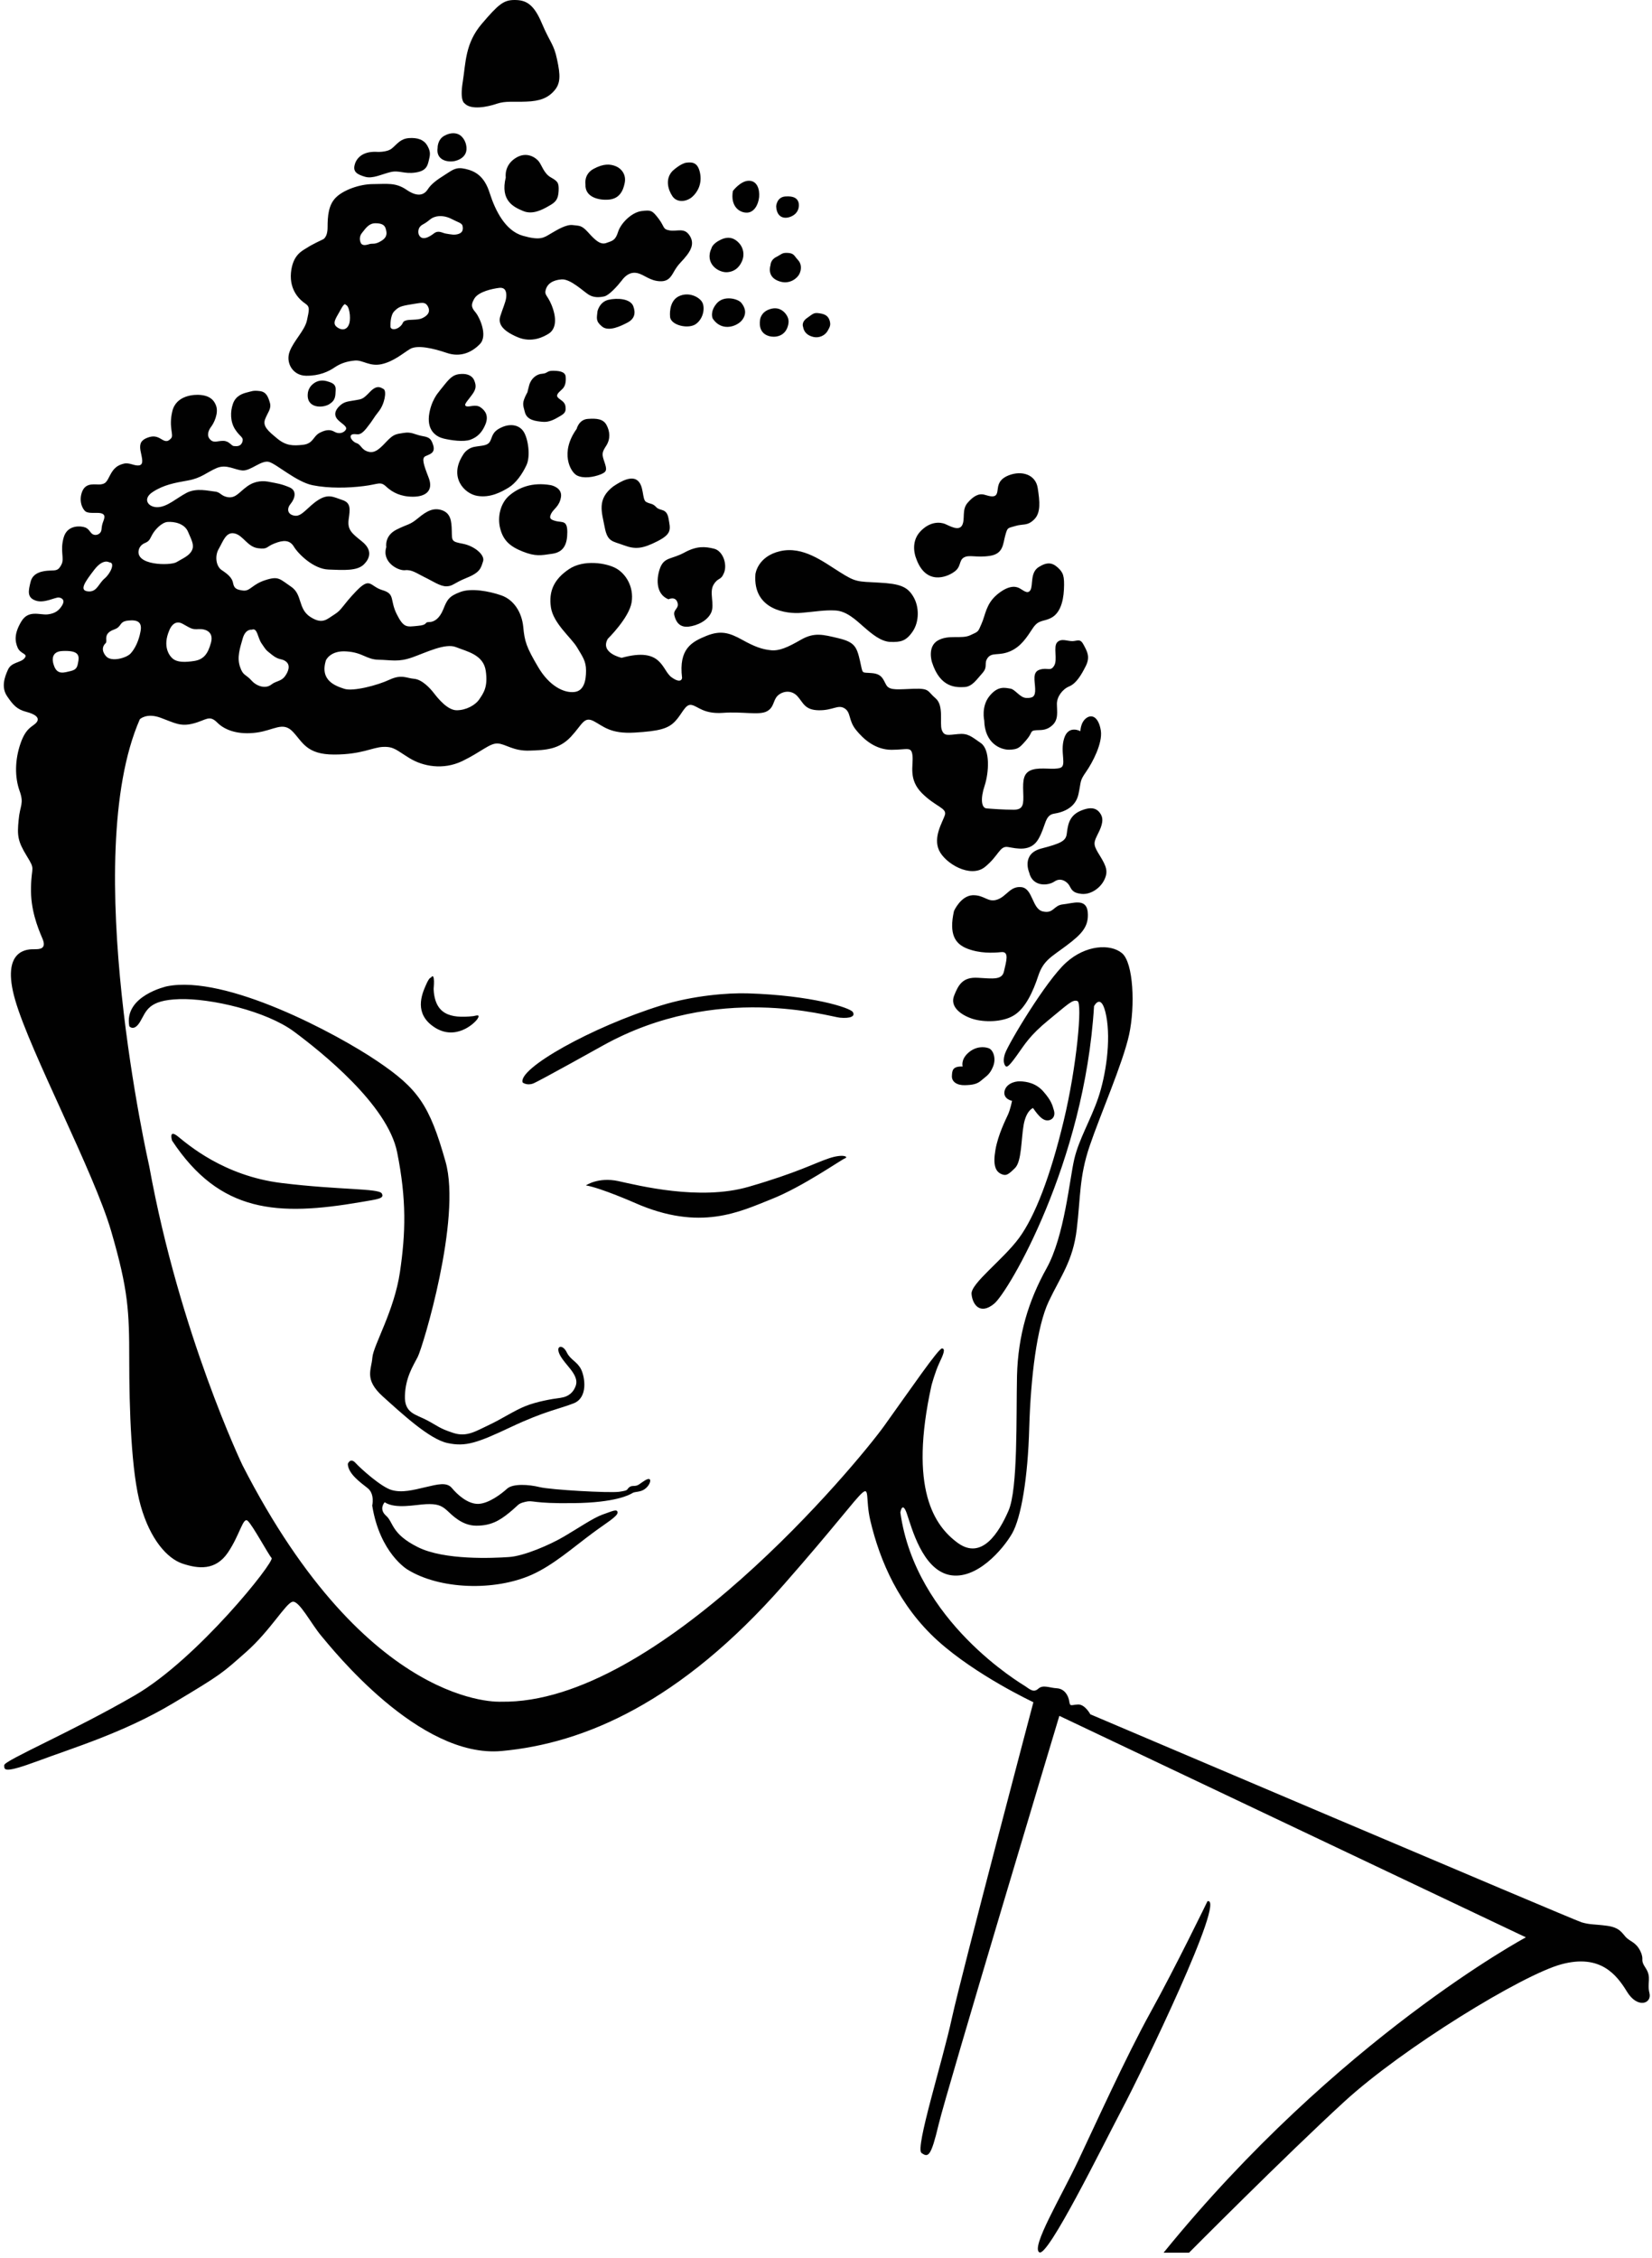 <?xml version="1.0" encoding="UTF-8" standalone="no"?><svg xmlns="http://www.w3.org/2000/svg" xmlns:xlink="http://www.w3.org/1999/xlink" fill="#000000" height="304.4" preserveAspectRatio="xMidYMid meet" version="1" viewBox="-0.5 0.0 222.8 304.4" width="222.8" zoomAndPan="magnify"><g id="change1_1"><path clip-rule="evenodd" d="M46.41,197.37c0,0,0.32-0.9,1.03-0.14 c0.7,0.77,3.46,3.25,4.87,3.66c1.42,0.41,2.92,0,4.56-0.38s2.88-0.73,3.58,0.12c0.72,0.87,2.13,2.16,3.54,2.13 c1.41-0.03,3.14-1.35,3.9-2.05c0.78-0.7,2.89-0.58,4.39-0.21c1.52,0.37,9.37,0.81,10.72,0.63c1.35-0.2,0.95-0.26,1.35-0.6 c0.4-0.34,0.78-0.03,1.32-0.38c0.52-0.35,1.15-0.87,1.42-0.72c0.28,0.14-0.03,0.93-0.67,1.36c-0.64,0.43-1.27,0.28-1.64,0.52 c-0.37,0.23-2.28,1.29-7.93,1.35c-5.65,0.08-5.39-0.44-6.48-0.18c-1.1,0.26-0.84,0.38-2.19,1.47c-1.35,1.1-2.5,1.75-4.43,1.75 c-1.91,0-3.2-1.35-3.98-2.07c-0.77-0.7-1.41-0.89-2.82-0.83c-1.41,0.06-4.1,0.7-5.57-0.26c0,0-0.84,0.9,0.18,1.81 c1.03,0.89,0.67,2.43,4.27,4.23c3.58,1.81,10.23,1.49,12.28,1.35c2.05-0.12,5.59-1.67,7.44-2.76c1.87-1.09,3.92-2.5,5.19-2.96 c1.29-0.44,1.99-0.83,2.05-0.32c0.08,0.52-1.59,1.48-3.32,2.77c-2.76,2.04-5.31,4.33-8.24,5.65c-5.05,2.25-12.46,1.99-16.78-0.7 c0,0-3.72-2.19-4.75-8.62c0,0,0.38-1.59-0.64-2.37C48.05,199.83,46.44,198.67,46.41,197.37L46.41,197.37z M78.52,159.82 c0,0,1.67-1.16,4.36-0.58c2.69,0.58,10.96,2.69,17.58,0.77c6.6-1.91,8.91-3.2,10.84-3.84c1.91-0.64,2.69-0.2,2.17,0 c-0.52,0.18-5.71,3.84-9.94,5.51c-4.24,1.68-9.57,4.38-18.36,0.52C85.18,162.2,80.51,160.15,78.52,159.82L78.52,159.82z M22.71,153.79c0,0-0.52-1.61,0.77-0.58s6.16,5.33,13.99,6.29c7.82,0.96,13.14,0.7,13.52,1.41c0.4,0.7-0.57,0.77-2.82,1.16 C36.92,164,29.17,163.55,22.71,153.79L22.71,153.79z M16.94,138.37c0,0,0.64,0.77,1.47-0.64c0.84-1.41,1.03-2.89,5.27-3.02 c4.23-0.14,11.73,1.61,15.45,4.36c3.72,2.76,12.65,9.88,13.93,16.28c1.29,6.42,1.15,10.9,0.38,16.15 c-0.77,5.25-3.58,9.86-3.72,11.53c-0.12,1.67-1.15,2.94,1.41,5.25c2.57,2.31,6.29,5.77,8.73,6.28c2.44,0.52,3.97,0,8.57-2.17 c4.61-2.17,6.54-2.43,8.47-3.2c1.91-0.78,1.49-3.49,0.98-4.55c-0.52-1.06-1.44-1.29-1.93-2.28c-0.47-0.99-1.21-0.96-1.15-0.32 c0.06,0.64,0.67,1.38,1.44,2.31c0.77,0.93,1.19,1.7,0.9,2.51c-0.29,0.8-0.87,1.44-2.08,1.61c-1.22,0.15-3.19,0.51-4.65,1.09 c-1.49,0.58-3.25,1.76-4.98,2.57c-1.73,0.8-2.96,1.67-4.81,1.06c-1.87-0.61-2.02-0.9-3.52-1.7c-1.52-0.81-3.09-0.93-2.99-3.34 c0.09-2.42,1.06-3.92,1.73-5.21c0.67-1.29,5.93-18.62,3.75-26.31c-2.17-7.69-3.72-9.86-9.23-13.58 c-5.51-3.72-20.41-11.68-28.36-10.07C22.01,132.98,16.17,134.25,16.94,138.37L16.94,138.37z M57.61,131.82c0,0-0.2-0.12-0.7,1.06 c-0.52,1.19-1.61,3.8,1.18,5.62c2.8,1.84,5.36-0.44,5.82-1.15c0.44-0.7-0.29-0.38-0.58-0.35c-3.14,0.34-5.25-0.23-5.36-3.83 c-0.06-2.05,0.02,0.2,0.02,0.2S58.22,130.92,57.61,131.82L57.61,131.82z M69.99,145.95c-0.7-1.84,9.23-7.46,18.7-10.4 c4.29-1.33,8.94-1.7,11.64-1.62c8.61,0.26,13.8,1.93,14.18,2.51c0.38,0.58-0.32,0.9-1.73,0.77c-1.41-0.12-16.55-4.81-31.94,3.74 c0,0-8.61,4.81-9.43,5.13C70.56,146.4,69.99,145.95,69.99,145.95L69.99,145.95z M129.33,143.79c0,0-0.29-0.89,0.73-1.82 c1.03-0.93,2.17-0.87,2.79-0.64c0.61,0.23,1.03,1.38,0.58,2.47c-0.44,1.1-0.96,1.32-1.55,1.84c-0.57,0.51-1.15,0.64-2.24,0.67 c-1.09,0.03-1.81-0.47-1.76-1.26C127.92,144.28,127.98,143.76,129.33,143.79L129.33,143.79z M135.99,148.42c0,0-1.15-0.21-1.03-1.21 c0.14-1,1.26-1.45,2.13-1.42c0.86,0.03,2.14,0.23,3.14,1.39c1,1.15,1.19,1.73,1.41,2.53c0.23,0.81-0.23,1.32-0.83,1.35 c-0.61,0.03-1.16-0.47-1.99-1.67c0,0-0.9,0.29-1.26,2.25c-0.35,1.96-0.26,4.91-1.15,5.82c-0.9,0.89-1.22,1.15-1.93,0.8 c-0.7-0.35-1.09-1.15-0.73-3.22c0.35-2.05,1.38-4.07,1.7-4.78C135.77,149.55,135.99,148.42,135.99,148.42L135.99,148.42z M156.46,303.68c23.46-28.88,48.83-42.48,48.83-42.48l-62.92-29.86c0,0-15.25,50.74-16.28,55.09c-1.03,4.36-1.41,4.49-2.31,3.84 c-0.89-0.63,2.83-12.3,4.1-18.19c1.29-5.89,10.99-42.58,10.99-42.58s-7.7-3.6-12.89-8.28c-5.19-4.69-7.82-10.73-9.11-16.25 c-1.29-5.53,2.3-7.21-11.67,8.68c-13.96,15.89-26.9,21.41-38.05,22.43C56,237.1,44.27,222.25,42.85,220.58 c-1.41-1.67-3-4.82-3.9-4.62c-0.9,0.18-2.96,3.84-6.22,6.74c-3.28,2.89-3.22,2.96-9.89,6.94c-6.66,3.98-13.54,6.03-18.21,7.78 c-4.69,1.73-4.56,1.21-4.56,0.57c0-0.64,9.23-4.55,17.64-9.43c8.41-4.88,18.86-17.99,18.42-18.5c-0.46-0.52-2.57-4.44-3.22-5.01 c-0.64-0.58-1.03,1.85-2.69,4.3c-1.67,2.43-3.98,2.17-6.09,1.47c-2.11-0.7-4.38-3.31-5.65-7.79c-1.29-4.47-1.55-13.2-1.55-19.72 c0-6.54-0.12-9.36-2.43-17.3c-2.31-7.95-10.89-24.09-12.94-31.14c-2.05-7.04,1.85-6.89,2.56-6.89c0.7,0,1.73,0,1.09-1.47 c-0.64-1.49-1.61-3.92-1.53-6.88c0.06-2.96,0.64-2.25-0.58-4.24c-1.22-1.99-1.29-2.76-1.09-4.81c0.18-2.05,0.77-2.19,0.12-3.98 c-0.64-1.81-0.64-4.12,0.14-6.37c0.77-2.24,1.7-2.24,2.17-2.85c0.47-0.61-0.2-1.1-1.41-1.41c-1.22-0.32-1.76-0.9-2.57-2.1 c-0.8-1.18-0.38-2.5,0.11-3.57c0.47-1.06,1.73-0.92,2.24-1.56c0.52-0.64-0.54-0.52-0.93-1.42c-0.38-0.89-0.47-1.91,0.49-3.52 c0.96-1.61,2.47-0.87,3.52-0.96c1.06-0.11,1.58-0.55,1.99-1.22c0.41-0.67,0.03-1-0.44-1.06c-0.49-0.06-1.99,0.83-3.14,0.41 c-1.16-0.41-0.99-1.26-0.67-2.54c0.31-1.27,1.7-1.47,2.59-1.5c0.9-0.03,1.16,0,1.58-0.84c0.41-0.83-0.23-1.82,0.29-3.63 c0.51-1.79,2.43-1.56,2.97-1.32c0.55,0.26,0.64,0.83,1.09,0.95c0.43,0.14,1-0.15,1.04-0.7c0.05-0.55,0.09-0.7,0.28-1.21 c0.17-0.49,0.21-0.83-0.34-0.98c-0.57-0.14-1.59,0.09-2.07-0.23c-0.46-0.32-0.98-1.47-0.46-2.74c0.54-1.26,1.81-0.84,2.47-0.92 c0.66-0.09,0.8-0.29,1.29-1.27c0.51-0.98,1.04-1.33,1.85-1.53c0.8-0.18,1.41,0.35,2.08,0.23c0.67-0.14,0.32-1.09,0.15-2.02 c-0.15-0.93,0.11-1.38,0.93-1.7c0.83-0.32,1.32-0.17,1.93,0.21c0.61,0.38,0.89,0.29,1.29-0.15c0.38-0.46-0.37-1.45,0.15-3.63 c0.52-2.19,2.99-2.28,3.8-2.2c0.83,0.08,1.67,0.35,2.08,1.39c0.43,1.06-0.31,2.47-0.64,2.89c-0.34,0.43-0.66,1.19-0.15,1.71 c0.49,0.54,0.95,0.2,1.76,0.2c0.83,0,1.09,0.67,1.45,0.7c0.38,0.03,0.93,0.09,1.15-0.57c0.2-0.66-0.28-0.61-0.96-1.65 c-0.69-1.04-0.69-2.42-0.31-3.49c0.38-1.09,1.33-1.38,1.93-1.53c0.6-0.14,0.78-0.29,1.7-0.17c0.9,0.11,1.13,0.83,1.36,1.61 c0.21,0.8-0.31,1.26-0.66,2.19c-0.35,0.93,0.41,1.58,1.61,2.57c1.18,0.99,2.11,1.03,3.52,0.87c1.41-0.17,1.32-1.16,2.28-1.64 c0.96-0.49,1.5-0.37,1.96-0.11c0.44,0.26,1.09,0.26,1.47-0.21c0.38-0.49-0.44-0.81-1.03-1.42c-0.58-0.61-0.38-1.29,0.26-1.88 c0.64-0.61,1.21-0.58,2.11-0.75c0.9-0.15,1.03-0.15,1.96-1.12c0.92-0.96,1.41-0.64,1.85-0.38c0.44,0.26,0.14,2.02-0.67,3.02 c-0.8,1-0.64,1-1.64,2.25c-0.99,1.24-1.27,0.67-1.88,0.83c-0.61,0.17-0.06,0.99,0.54,1.19c0.61,0.18,0.64,0.9,1.58,1.15 c0.93,0.26,1.61-0.47,2.5-1.41c0.9-0.93,1.19-0.96,2.25-1.12c1.06-0.17,1.44,0.18,2.34,0.38c0.9,0.18,1.35,0.18,1.67,1.29 c0.32,1.09-0.55,1.21-1.06,1.47c-0.52,0.26-0.26,1.09,0.44,2.89c0.7,1.79-0.44,2.57-2.11,2.57c-1.67,0-2.76-0.58-3.6-1.35 c-0.83-0.78-1.03-0.32-3.08-0.08c-2.05,0.26-4.69,0.32-6.86-0.12c-2.19-0.44-4.88-2.89-5.91-3.15c-1.03-0.24-2.43,1.22-3.52,1.16 c-1.09-0.06-2.17-0.9-3.52-0.32c-1.35,0.58-2.05,1.35-3.86,1.67c-1.79,0.32-3.26,0.58-4.75,1.55c-1.47,0.96-0.58,2.11,0.7,2.05 c1.29-0.06,2.51-1.22,3.86-1.93c1.35-0.7,2.94-0.26,3.78-0.18c0.83,0.06,0.83,0.63,1.85,0.77c1.03,0.12,1.48-0.7,2.57-1.48 c1.09-0.77,2.17-0.77,3.08-0.57c0.9,0.18,1.47,0.24,2.57,0.7c1.09,0.44,0.77,1.53,0.18,2.25c-0.58,0.7-0.38,1.47,0.58,1.59 c0.96,0.14,1.73-1.21,3.14-2.11c1.41-0.9,2.11-0.38,3.28,0c1.15,0.38,1.03,1.22,0.83,2.63c-0.18,1.41,0.46,1.87,1.81,2.96 c1.35,1.09,1.15,2.19,0.25,3.08c-0.89,0.9-2.7,0.78-4.75,0.7c-2.05-0.06-4.1-2.11-4.69-3.08c-0.57-0.96-1.47-0.9-2.62-0.44 c-1.16,0.44-0.84,0.83-2.25,0.64c-1.41-0.2-1.99-1.75-3.14-1.99c-1.16-0.26-1.55,1.09-2.11,2.05c-0.58,0.96-0.4,2.37,0.38,2.89 c0.77,0.51,1.41,1.03,1.53,1.73c0.14,0.7,0.38,0.9,1.35,1.03c0.96,0.12,1.22-0.84,3.02-1.41c1.79-0.58,1.93-0.14,3.46,0.89 c1.55,1.04,0.9,2.96,2.57,4.06c1.67,1.09,2.25,0.32,3.28-0.32c1.03-0.64,1.03-1.16,2.94-3.15c1.93-1.99,1.81-0.64,3.54-0.12 c1.73,0.51,0.96,1.29,1.91,3.22c0.96,1.91,1.35,1.73,2.83,1.59c1.47-0.12,0.83-0.51,1.53-0.51c0.7,0,1.41-0.46,1.93-1.73 c0.51-1.29,0.77-1.75,2.25-2.31c1.47-0.58,3.9-0.14,5.57,0.44c1.67,0.58,2.76,2.25,2.96,4.24c0.18,1.99,0.44,2.76,1.99,5.39 c1.53,2.63,3.52,3.54,4.87,3.4c1.35-0.12,1.61-1.59,1.61-2.88c0-1.29-0.46-1.87-1.22-3.15c-0.77-1.29-3.2-3.22-3.52-5.39 c-0.32-2.19,0.44-3.8,2.43-5.14c1.99-1.35,5.07-0.83,6.35-0.12c1.27,0.7,2.43,2.43,2.11,4.56c-0.32,2.11-3.22,4.95-3.22,4.95 c-1.09,1.91,1.87,2.56,1.87,2.56c5.51-1.53,5.39,1.67,6.74,2.63c1.35,0.96,1.41,0.08,1.41,0.08c-0.49-3.97,1.35-4.88,3.28-5.67 c1.91-0.77,3.08-0.44,4.81,0.52c1.73,0.96,2.7,1.29,3.84,1.41c1.16,0.14,2.31-0.38,4.1-1.41c1.81-1.03,2.96-0.7,5.07-0.2 c2.13,0.52,2.45,1.1,2.89,3.03c0.44,1.91,0.12,1.53,1.61,1.67c1.47,0.12,1.53,0.96,1.98,1.67c0.46,0.7,1.61,0.51,3.72,0.44 c2.13-0.06,1.75,0.32,2.89,1.29c1.15,0.96,0.52,3.34,0.83,4.24c0.32,0.9,0.84,0.7,2.19,0.58c1.35-0.14,1.79,0.32,3.08,1.21 c1.29,0.9,1.09,3.98,0.52,5.73c-0.58,1.73-0.46,3.02,0.25,3.08c0.7,0.06,2.31,0.18,3.66,0.18c1.35,0,1.35-0.77,1.29-2.37 c-0.06-1.61,0-2.63,1.21-3.02c1.23-0.38,2.89,0.06,3.8-0.26c0.89-0.32-0.08-2.11,0.51-3.98c0.58-1.85,2.19-0.96,2.19-0.96 s0-1.21,0.83-1.79c0.84-0.58,1.67,0.06,1.93,1.73c0.24,1.67-1.09,4.24-1.99,5.53c-0.9,1.29-0.64,1.22-1.03,3.02 c-0.38,1.79-1.99,2.43-3.28,2.63c-1.29,0.2-1.09,1.61-2.11,3.4c-1.03,1.81-2.96,1.29-4.1,1.1c-1.16-0.2-1.22,1.15-3.14,2.7 c-1.93,1.53-5.33-0.46-6.17-2.25c-0.83-1.79,0.46-3.78,0.78-4.75c0.32-0.96-1.22-1.1-3.09-2.96c-1.85-1.87-1.15-3.66-1.27-5.02 c-0.14-1.35-0.64-0.83-2.83-0.83c-2.17,0-3.78-1.41-4.81-2.7c-1.03-1.29-0.64-2.34-1.53-2.89c-0.9-0.55-1.55,0.29-3.48,0.26 c-1.91-0.03-2.08-1.03-2.88-1.9c-0.8-0.87-1.96-0.7-2.63-0.09c-0.67,0.61-0.47,1.61-1.5,2.14c-1.03,0.55-3.31,0-5.91,0.2 c-2.59,0.18-3.34-0.87-4.2-1.06c-0.87-0.2-1.26,1.15-2.22,2.17c-0.96,1.03-2.17,1.35-5.48,1.55c-3.31,0.2-4.23-0.87-5.54-1.55 c-1.32-0.67-1.52,0.46-3.08,2.13c-1.58,1.67-3.34,1.79-5.56,1.85c-2.2,0.08-3.2-0.89-4.29-0.96c-1.1-0.06-2.25,1.16-4.82,2.39 c-2.56,1.21-5.25,0.7-7.06-0.4c-1.79-1.09-2.11-1.59-3.58-1.53c-1.47,0.06-2.89,1.03-6.61,1.03c-3.72,0-4.23-1.67-5.57-3.08 c-1.35-1.42-2.51-0.2-4.88,0.12c-2.37,0.32-4.23-0.26-5.31-1.35c-1.09-1.09-1.49-0.32-3.22,0.12c-1.73,0.46-2.5-0.06-4.42-0.77 c-1.91-0.7-2.8,0.2-2.8,0.2c-8.21,18.73,1.27,60.28,1.27,60.28c4.1,22.59,12.57,40.29,12.57,40.29 c16.94,33.09,34.88,31.89,34.88,31.89c21.15,0.38,48.05-32.16,51.65-37.16c3.58-4.99,7.35-10.5,7.82-10.47 c0.49,0.03,0.2,0.78-0.38,1.99c-0.57,1.22-1.04,2.99-1.04,2.99c-3.08,13.96,0.38,18.96,3.58,21.27c3.22,2.3,5.51-1.41,6.8-4.36 c1.29-2.94,1.03-12.68,1.15-18.19c0.14-5.51,1.55-10.12,3.98-14.49c2.43-4.35,3.11-12.07,3.75-14.76c0.64-2.7,2.19-5.21,3.22-8.22 c1.03-3.02,1.73-7.7,1.09-11.04c-0.64-3.34-1.65-1.33-1.65-1.33c-1.29,21.18-11.55,38.51-13.46,40.1c-1.91,1.59-2.94,0.12-3.06-1.29 c-0.14-1.41,4.23-4.61,6.4-7.55c2.17-2.96,4.23-8.33,6.02-15.77c1.79-7.43,2.54-15.94,1.87-16.18c-0.67-0.26-1.27,0.41-3.87,2.53 c-2.6,2.13-3.2,3.25-4.33,4.82c-1.13,1.58-1.3,1.5-1.44,1.47c0,0-0.58-0.38-0.14-1.73c0.46-1.35,5.53-9.83,8.22-12.26 c2.69-2.45,6.03-2.57,7.56-1.29c1.55,1.29,1.79,7.14,0.96,10.98c-0.84,3.86-3.92,10.86-5.33,15.04c-1.41,4.16-1.21,6.86-1.73,11.18 c-0.51,4.3-2.17,6.35-3.78,9.75c-1.61,3.4-2.43,10.27-2.63,17.03c-0.18,6.74-1.09,12.13-2.31,14.26c-1.21,2.11-4.81,6.35-8.47,5.59 c-3.64-0.78-5.07-6.37-5.71-8.22c-0.63-1.87-0.89-0.2-0.89-0.2c2.05,14.71,16.29,23.06,16.87,23.44c0.57,0.38,1.09,0.9,1.73,0.32 c0.64-0.58,1.47-0.12,2.5-0.06s1.55,0.96,1.67,1.73c0.12,0.78,0.2,0.52,1.15,0.46c0.96-0.08,1.7,1.32,1.7,1.32 s65.06,27.67,66.24,28.04c1.19,0.35,1.7,0.24,3.43,0.47c1.73,0.23,2.02,0.96,2.57,1.55c0.54,0.57,1.38,0.67,1.96,1.91 c0.57,1.26-0.14,1,0.7,2.25c0.83,1.26,0.15,1.98,0.51,3.38c0.34,1.41-1.61,2.11-3.02-0.18c-1.41-2.31-3.6-5.13-8.85-3.72 c-5.25,1.41-21.39,11.27-29.34,18.57c-7.95,7.3-20.89,20.32-20.89,20.32H156.46L156.46,303.68z M162.35,256.33 c0,0-4.35,8.97-7.69,14.99c-3.32,6.02-7.43,15.11-9.74,19.98c-2.3,4.87-6.4,11.68-5.25,12.37c1.15,0.7,8.45-14.16,11.15-19.29 C153.52,279.27,164.93,255.69,162.35,256.33L162.35,256.33z M128.16,122.83c0,0,0.9-2.05,2.51-2.13c1.61-0.06,2.05,1.04,3.34,0.58 c1.27-0.44,1.73-1.85,3.26-1.67c1.55,0.2,1.41,2.96,2.89,3.28c1.47,0.32,1.41-0.83,2.7-0.96c1.29-0.12,3.14-0.9,3.34,1.03 c0.18,1.93-0.78,2.96-2.83,4.5c-2.05,1.55-3.14,1.99-3.84,4.1c-0.7,2.13-1.73,4.38-3.28,5.33c-1.53,0.96-4.1,0.96-5.63,0.46 c-1.55-0.52-3.02-1.61-2.45-3.09c0.58-1.47,1.16-2.56,3.22-2.43c2.05,0.12,3.28,0.32,3.52-0.9c0.26-1.21,0.78-2.69-0.38-2.56 c-1.15,0.12-2.88,0.18-4.55-0.46C128.3,127.26,127.46,125.97,128.16,122.83L128.16,122.83z M138.3,117.63c0,0-1.09-2.5,1.61-3.22 c2.69-0.7,3.34-1.03,3.46-1.99c0.14-0.96,0.2-2.37,1.81-3.08c1.59-0.7,2.37-0.32,2.82,0.52c0.44,0.83-0.06,1.85-0.58,2.88 c-0.51,1.03-0.38,1.35,0.46,2.7c0.83,1.36,1.09,2.07,0.57,3.15c-0.5,1.09-1.79,2.05-3.08,1.93c-1.29-0.14-1.35-0.64-1.67-1.16 c-0.32-0.51-1.15-1.09-1.99-0.51C140.87,119.43,138.76,119.62,138.3,117.63L138.3,117.63z M132.24,97.14c0,0-0.44-1.9,0.72-3.31 c1.15-1.41,2.11-1.09,2.79-0.99c0.67,0.09,1.29,1.22,2.14,1.26c0.87,0.03,1.26-0.14,1.22-1.22c-0.03-1.09-0.43-2.28,0.64-2.6 c1.06-0.32,1.41,0.29,1.91-0.51c0.52-0.81-0.15-2.6,0.43-3.18c0.57-0.58,1.41-0.12,2.08-0.15c0.67-0.03,1.03-0.4,1.5,0.54 c0.49,0.93,0.87,1.61,0.26,2.83c-0.61,1.22-1.29,2.34-2.22,2.73c-0.92,0.38-1.67,1.38-1.67,2.37c0,1,0.26,2.1-0.63,2.89 c-0.9,0.8-1.67,0.58-2.34,0.67c-0.67,0.09-0.29,0.32-1.19,1.35c-0.9,1.03-1.09,1.22-2.28,1.26 C134.43,101.09,132.31,100.22,132.24,97.14L132.24,97.14z M125.19,89.27c0,0-0.67-2.08,0.8-2.92c1.47-0.83,3.17-0.15,4.36-0.7 c1.18-0.54,1.03-0.43,1.53-1.56c0.52-1.15,0.58-2.63,2.05-3.89c1.49-1.26,2.45-1.19,2.99-0.93c0.55,0.26,1.16,0.93,1.55,0.29 c0.38-0.64-0.06-2.34,1.09-3.09c1.15-0.73,1.85-0.63,2.6,0.05c0.73,0.67,0.92,1.12,0.83,2.96c-0.09,1.82-0.61,3.23-1.7,3.81 c-1.09,0.58-1.7,0.2-2.5,1.41c-0.81,1.22-1.58,2.48-3.08,3.12c-1.52,0.64-2.4,0.09-2.99,0.86c-0.58,0.78,0.06,1.16-0.7,2.04 c-0.78,0.86-1.38,1.85-2.43,1.91C128.52,92.68,126.31,92.81,125.19,89.27L125.19,89.27z M101.38,77.42c0,0,0.26-2.4,3.34-3.11 c3.08-0.7,5.74,1.38,7.99,2.79c2.24,1.42,2.4,1.29,5.28,1.45c2.89,0.15,3.89,0.54,4.69,1.9c0.81,1.35,0.81,3.37-0.09,4.69 c-0.9,1.32-1.64,1.44-2.96,1.41c-1.32-0.03-2.56-1.09-3.66-2.05c-1.09-0.96-2.3-2.1-3.78-2.19c-1.47-0.09-2.82,0.17-4.65,0.32 C105.72,82.79,101,82.3,101.38,77.42L101.38,77.42z M89.65,80.8c0,0,0.92-0.46,1.21,0.41c0.29,0.86-0.61,0.93-0.41,1.76 c0.2,0.84,0.67,1.64,1.9,1.52c1.21-0.14,2.59-0.81,3.08-1.93c0.47-1.12-0.32-2.73,0.32-3.75c0.64-1.04,0.95-0.46,1.41-1.61 c0.44-1.16-0.17-2.92-1.35-3.22c-1.19-0.29-2.31-0.41-4.01,0.52c-1.7,0.92-2.63,0.6-3.22,1.94C88.02,77.81,87.85,80.08,89.65,80.8 L89.65,80.8z M82.21,65.58c0.29-0.17,2.14-1.55,3.17-0.87c1.03,0.67,0.67,2.63,1.26,2.96c0.57,0.32,0.86,0.15,1.38,0.72 c0.52,0.55,1.38,0.08,1.64,1.5c0.24,1.41,0.54,2.05-1.49,3.08c-2.02,1.03-2.99,1.12-4.52,0.55c-1.55-0.58-2.22-0.43-2.6-2.45 C80.67,69.04,79.96,67.31,82.21,65.58L82.21,65.58z M73.78,65.41c0,0,1.56,0.29,1.38,1.58c-0.2,1.29-1,1.61-1.32,2.25 c-0.32,0.64-0.12,0.83,0.7,1.03c0.83,0.18,1.47-0.11,1.47,1.47c0,1.58-0.44,2.69-2.02,2.92c-1.56,0.23-2.27,0.38-3.97-0.29 c-1.7-0.67-2.63-1.47-3.05-3.08c-0.43-1.61,0.03-3.48,1.24-4.5C69.44,65.76,71.23,64.97,73.78,65.41L73.78,65.41z M77.27,57.83 c0,0,0.29-1.26,1.5-1.35c1.22-0.09,2.1,0,2.54,0.84c0.44,0.83,0.55,1.85-0.06,2.79c-0.61,0.93-0.58,1.16-0.23,2.19 c0.35,1.03,0.35,1.32-0.54,1.67c-0.9,0.35-2.28,0.6-3.19,0.12C76.41,63.62,74.99,60.99,77.27,57.83L77.27,57.83z M14.24,75.82 c0,0-0.83-0.58-2.05,1.03c-1.22,1.59-2.05,2.76-0.84,2.88c1.22,0.14,1.42-1.03,2.25-1.73C14.44,77.29,15.07,75.82,14.24,75.82 L14.24,75.82z M6.74,89.62c0,0-0.7-1.79,1.21-1.85c1.93-0.08,2.25,0.44,2.13,1.29c-0.14,0.83-0.2,1.21-1.03,1.41 C8.21,90.65,7.18,91.11,6.74,89.62L6.74,89.62z M13.8,88.47c0,0-0.9-0.9-0.08-1.73c0,0,0.14,0,0.11-0.49 c-0.03-0.47,0.02-1.01,1.09-1.39c1.07-0.38,0.58-1.04,1.85-1.19c1.29-0.14,1.93,0.2,1.68,1.47c-0.23,1.27-0.75,2.33-1.33,2.96 C16.56,88.72,14.49,89.3,13.8,88.47L13.8,88.47z M22.34,84.97c0,0,0.55-1.55,1.78-0.87c1.22,0.67,1.24,0.77,2.19,0.72 c0.93-0.05,2.05,0.38,1.64,1.84c-0.4,1.47-0.96,2.24-2.22,2.45c-1.26,0.2-2.22,0.18-2.8-0.21C22.33,88.49,21.38,87.17,22.34,84.97 L22.34,84.97z M33.46,84.9c0,0-0.84-0.15-1.22,1.16c-0.38,1.32-0.8,2.56-0.38,3.81c0.41,1.26,0.77,1,1.55,1.87 c0.77,0.86,1.94,1.12,2.65,0.58c0.7-0.55,1.32-0.43,1.84-1.1c0.51-0.67,0.8-1.53,0.18-2.02c-0.6-0.47-0.89-0.12-1.88-0.9 c-1-0.77-0.87-0.77-1.41-1.53C34.23,85.99,34.23,84.58,33.46,84.9L33.46,84.9z M43.46,89.02c0,0,0.58-1.36,2.79-1.19 c2.22,0.15,2.63,1.09,4.33,1.12c1.7,0.03,2.63,0.35,4.53-0.32c1.88-0.67,4.46-1.96,5.89-1.38c1.44,0.58,3.69,1,4.01,3.18 c0.32,2.17-0.29,2.99-0.84,3.81c-0.54,0.84-1.82,1.52-3.08,1.52c-1.24,0-2.53-1.61-3.05-2.28c-0.51-0.67-1.61-1.87-2.69-1.96 c-1.07-0.09-1.67-0.64-3.32,0.12c-1.67,0.78-4.92,1.61-6.09,1.23C44.74,92.48,42.6,91.75,43.46,89.02L43.46,89.02z M18.24,74.05 c0,0,0.15-0.58,0.81-0.84c0.66-0.28,0.64-0.54,1-1.16c0.35-0.63,1.27-1.64,2.08-1.68c0.83-0.05,2.25,0.17,2.74,1.35 c0.51,1.19,0.87,1.81,0.49,2.53c-0.38,0.72-1.26,1.06-2.07,1.55C22.47,76.28,17.58,76.27,18.24,74.05L18.24,74.05z M51.6,73.76 c0,0-0.29-1.5,1.35-2.34c1.64-0.83,1.76-0.58,2.96-1.58c1.19-0.99,2.11-1.44,3.25-1.03c1.12,0.43,1.24,1.42,1.27,2.77 c0.03,1.35-0.06,1.44,1.49,1.73c1.53,0.29,3.02,1.5,2.73,2.37c-0.29,0.87-0.35,1.48-2.19,2.22c-1.82,0.74-1.85,1.12-2.73,1.15 c-0.86,0.03-1.91-0.73-2.99-1.24c-1.06-0.52-1.7-1.04-2.62-0.93C53.18,76.97,50.96,75.78,51.6,73.76L51.6,73.76z M61.94,61.34 c0,0,0.44-0.87,1.52-1.09c1.07-0.2,1.79-0.12,2.13-0.74c0.34-0.61,0.25-1.27,1.47-1.85c1.22-0.6,2.46-0.4,3.06,0.54 c0.6,0.93,0.96,3.28,0.38,4.52c-0.58,1.24-1.44,2.43-2.4,3.02c-0.96,0.58-2.47,1.41-4.21,1.12C62.12,66.58,60,64.33,61.94,61.34 L61.94,61.34z M58.68,52.84c0,0,0.02-0.06,0.84-1.06c0.81-1,1.27-1.32,2.17-1.36c0.9-0.06,1.56,0.28,1.79,0.92 c0.24,0.64,0.28,1.09-0.34,1.91c-0.6,0.84-1.19,1.35-0.75,1.52c0.44,0.15,1.22-0.32,1.91,0.14c0.69,0.47,1.12,1.19,0.67,2.3 c-0.46,1.12-1.1,1.73-2.02,2.07c-0.92,0.34-2.65,0.08-3.61-0.15c-0.96-0.23-2.2-1-1.99-3.05C57.59,54.02,58.68,52.84,58.68,52.84 L58.68,52.84z M70.56,53.01c0.09-0.06,0.05-0.12,0.31-1.07c0.26-0.95,1.04-1.52,1.76-1.55c0.73-0.05,0.61-0.4,1.41-0.4 c0.78,0,1.67,0.08,1.75,0.77c0.06,0.69-0.03,1.32-0.49,1.73c-0.44,0.41-0.86,0.75-0.57,1.09c0.28,0.34,0.93,0.52,1.03,1.19 c0.08,0.67,0,0.92-0.75,1.35c-0.73,0.43-1.45,0.84-2.36,0.75c-0.89-0.09-2.07-0.2-2.36-1.29C70.01,54.51,69.87,54.36,70.56,53.01 L70.56,53.01z M41.02,52.98c0,0,0.06-0.72,0.7-1.22c0.64-0.52,1.35-0.54,2.01-0.32c0.66,0.2,1.09,0.41,1.04,1.16 c-0.05,0.77,0.02,1.35-0.87,1.9C43,55.05,40.75,55.08,41.02,52.98L41.02,52.98z M46.12,41.1c0,0-0.09-0.44-0.67,0.64 c-0.58,1.1-1.26,1.84-0.47,2.39c0.77,0.54,1.41,0.25,1.64-0.55C46.83,42.77,46.61,41.2,46.12,41.1L46.12,41.1z M52.16,43.96 c0,0-0.06-1.41,0.51-1.99c0.58-0.58,0.84-0.7,2.25-0.93c1.41-0.21,1.93-0.44,2.31,0.32c0.38,0.78-0.17,1.26-0.81,1.55 c-0.63,0.29-1.76,0.12-2.24,0.32c-0.49,0.18-0.2,0.35-0.77,0.83C52.83,44.54,52.12,44.48,52.16,43.96L52.16,43.96z M48.19,32.81 c0,0-0.43-0.72,0.14-1.42c0.55-0.7,0.96-1.29,1.81-1.29c0.83,0,1.24,0.23,1.38,0.73c0.14,0.52,0.29,1.1-0.58,1.64 c-0.86,0.55-1.22,0.32-1.58,0.43C49,33,48.45,33.2,48.19,32.81L48.19,32.81z M55.97,31.6c0,0-0.31-0.89,0.58-1.35 c0.87-0.47,0.95-0.8,1.59-1c0.63-0.21,1.49-0.14,2.3,0.29c0.83,0.44,1.33,0.51,1.44,0.9c0.09,0.4,0.08,0.89-0.51,1.09 c-0.58,0.21-1.1,0.06-1.65-0.02c-0.54-0.06-1.04-0.52-1.67-0.06C57.42,31.94,56.37,32.57,55.97,31.6L55.97,31.6z M42.98,32.31 c0,0,0.7-0.17,0.7-1.67c0-1.52,0.12-3.02,1.12-4.01c1-1,3.19-1.81,5.01-1.81c1.82,0,3.02-0.26,4.52,0.77 c1.52,1.04,2.37,0.69,2.86-0.06c0.47-0.73,1.24-1.29,2.31-1.96c1.06-0.67,1.47-1.09,2.76-0.8c1.29,0.29,2.56,0.93,3.29,3.28 c0.75,2.34,2.1,5.07,4.47,5.74c2.37,0.67,2.82,0.26,3.75-0.29c0.92-0.54,2.14-1.29,3.02-1.15c0.86,0.12,1.12-0.03,2.05,1 c0.92,1.03,1.64,1.7,2.43,1.41c0.8-0.29,1.22-0.32,1.58-1.47c0.35-1.16,1.79-2.63,3.14-2.83c1.35-0.18,1.5-0.06,2.34,1.03 c0.83,1.1,0.51,1.42,1.5,1.58c1,0.15,1.9-0.38,2.6,0.58c0.7,0.96,0.41,1.85-0.29,2.76c-0.7,0.9-0.93,0.96-1.47,1.76 c-0.55,0.81-0.78,1.81-2.16,1.75c-1.38-0.06-2.08-0.87-3.05-1.1c-0.96-0.21-1.64,0.35-2.14,1.04c-0.52,0.67-1.65,1.94-2.31,2.1 c-0.66,0.14-1.38,0.2-2.08-0.21c-0.7-0.41-2.47-2.17-3.69-2.08c-1.22,0.09-1.93,0.61-2.14,1.41c-0.23,0.81,0.38,0.73,0.99,2.6 c0.6,1.87,0.09,2.86-0.55,3.28c-0.64,0.41-2.31,1.35-4.3,0.47c-1.98-0.86-2.59-1.76-2.27-2.79c0.32-1.03,0.73-1.9,0.8-2.54 c0.06-0.64-0.03-1.38-0.93-1.29c-0.89,0.11-2.79,0.49-3.37,1.45c-0.57,0.96-0.28,1.32,0.2,1.9c0.47,0.57,1.67,3.08,0.55,4.23 c-1.13,1.16-2.66,1.81-4.47,1.19c-1.79-0.61-3.97-1.12-4.96-0.52c-1,0.61-2.19,1.67-3.83,2.04c-1.62,0.35-2.53-0.58-3.58-0.49 c-1.06,0.09-1.96,0.38-2.76,0.93c-0.81,0.55-2.05,1.15-3.86,1.12c-1.79-0.03-2.76-1.76-2.2-3.25c0.54-1.47,2.05-2.85,2.34-4.23 c0.29-1.39,0.44-1.81-0.23-2.25c-0.67-0.46-2.14-1.7-1.93-4.15c0.23-2.43,1.52-2.96,2.16-3.37C41.54,32.98,42.98,32.31,42.98,32.31 L42.98,32.31z M80.08,41.97c0,0,0.26-1.26,1.48-1.55c1.21-0.28,2.94-0.15,3.34,0.84c0.38,1,0.15,1.73-0.75,2.22 c-0.89,0.47-2.56,1.29-3.46,0.54C79.81,43.29,79.99,42.9,80.08,41.97L80.08,41.97z M89.87,42.7c0,0-0.24-2.02,1.13-2.73 c1.38-0.7,2.82,0.09,3.2,0.77c0.38,0.67,0.23,2.1-0.77,2.89C92.44,44.45,89.93,43.87,89.87,42.7L89.87,42.7z M95.61,42.93 c0,0-0.41-0.9,0.55-2.02c0.96-1.13,2.85-0.64,3.31-0.09c0.44,0.54,0.8,1.32,0.21,2.2C99.12,43.93,96.9,44.89,95.61,42.93 L95.61,42.93z M123.03,75.21c0,0-0.83-1.99,0.55-3.51c1.38-1.5,2.79-1.29,3.37-1.06c0.57,0.23,1.85,1.03,2.31,0.18 c0.44-0.83-0.08-2.08,0.73-3.02c0.8-0.93,1.53-1.32,2.31-1.09c0.77,0.23,1.44,0.41,1.65-0.2c0.23-0.6-0.12-1.76,1.61-2.43 c1.73-0.67,3.6-0.12,3.89,1.7c0.29,1.84,0.44,3.37-0.49,4.27c-0.92,0.9-1.5,0.55-2.53,0.87c-1.03,0.32-1.03,0.12-1.35,1.26 c-0.32,1.12-0.23,2.47-2.05,2.76c-1.84,0.29-2.83-0.2-3.54,0.23c-0.7,0.41-0.32,1.27-1.32,1.94 C127.21,77.81,124.32,78.99,123.03,75.21L123.03,75.21z M62.15,13.93c0,0-0.67-0.29-0.24-2.89c0.41-2.59,0.32-5.19,2.56-7.82 C66.72,0.58,67.42,0,68.89,0c1.49,0,2.57,0.47,3.69,3.15c1.13,2.66,1.61,2.76,2.05,4.87c0.46,2.13,0.49,3.22-0.38,4.21 c-0.86,0.99-1.96,1.41-3.78,1.47c-1.82,0.08-2.73-0.12-3.98,0.29C65.25,14.42,63,14.87,62.15,13.93L62.15,13.93z M58.52,19.92 c0,0-0.03-1.06,0.86-1.59c0.9-0.52,1.76-0.47,2.3,0c0.54,0.49,0.78,1.21,0.73,1.87c-0.05,0.66-0.55,1.26-1.53,1.5 C59.9,21.93,58.26,21.62,58.52,19.92L58.52,19.92z M50.24,20.47c0,0,1.42,0.12,2.13-0.47c0.69-0.58,1.13-1.29,2.28-1.38 c1.16-0.08,1.99,0.21,2.45,0.96c0.44,0.77,0.46,1.15,0.26,1.93c-0.18,0.78-0.31,1.53-1.82,1.75c-1.53,0.23-2.2-0.34-3.37-0.06 c-1.18,0.28-2.4,0.93-3.41,0.64c-1.01-0.29-1.67-0.63-1.44-1.56C47.53,21.36,48.36,20.4,50.24,20.47L50.24,20.47z M67.71,23.92 c0,0-0.26-1.59,1.29-2.59c1.53-1,2.79-0.05,3.17,0.44c0.38,0.47,0.7,1.64,1.61,2.14c0.89,0.52,1.12,0.67,1.06,1.84 c-0.06,1.15-0.41,1.52-1.32,2.02c-0.9,0.52-2.22,1.22-3.49,0.67C68.74,27.9,66.95,27.04,67.71,23.92L67.71,23.92z M78.46,24.88 c0,0-0.26-1.38,1.09-2.11c1.35-0.73,2.24-0.67,3.02-0.35c0.77,0.32,1.41,1.15,1.18,2.25c-0.21,1.09-0.73,2.11-2.11,2.24 C80.25,27.04,78.38,26.58,78.46,24.88L78.46,24.88z M102.01,43.1c0,0,0.08-0.98,1.24-1.39c1.15-0.41,1.87,0.14,2.24,0.64 c0.38,0.52,0.46,1,0.25,1.67c-0.2,0.67-0.7,1.22-1.52,1.35C103.39,45.51,101.69,45.2,102.01,43.1L102.01,43.1z M107.81,44.07 c0,0-0.29-0.64,0.57-1.22c0.84-0.6,0.89-0.73,1.7-0.6c0.81,0.12,1.15,0.44,1.32,1c0.15,0.55,0.06,0.78-0.29,1.38 c-0.35,0.6-1.13,0.98-1.91,0.8C108.43,45.25,107.92,44.8,107.81,44.07L107.81,44.07z M103.42,35.72c0,0,0-0.69,0.77-1.07 c0.75-0.38,0.75-0.6,1.58-0.55c0.84,0.05,0.84,0.41,1.33,0.93c0.51,0.52,0.51,1.26,0.23,1.87c-0.28,0.61-1.27,1.41-2.51,1.09 C103.59,37.67,103.1,36.86,103.42,35.72L103.42,35.72z M95.47,33.43c0,0,0.12-0.58,1.21-1.1c1.1-0.54,1.91-0.21,2.51,0.46 c0.6,0.67,0.7,1.56,0.44,2.27c-0.26,0.7-0.83,1.55-2.05,1.64C96.36,36.78,94.48,35.51,95.47,33.43L95.47,33.43z M90.19,23.06 c0,0,1.09-1.03,1.9-1.13c0.8-0.09,1.53-0.03,1.82,1.39c0.29,1.41-0.29,2.56-1.06,3.23c-0.77,0.67-2.05,0.81-2.66-0.09 C89.58,25.56,89.19,24.12,90.19,23.06L90.19,23.06z M98.34,25.75c0,0,1.03-1.38,2.16-1.38c1.12,0,1.47,1.15,1.38,2.2 c-0.11,1.07-0.7,2.1-1.67,2.1C99.24,28.68,97.98,27.84,98.34,25.75L98.34,25.75z M104.18,27.81c0,0,0.06-1.22,1.21-1.32 c1.16-0.09,1.55,0.26,1.73,0.61c0.2,0.35,0.26,1.41-0.67,1.96C105.53,29.61,104.25,29.51,104.18,27.81L104.18,27.81z" fill="#010101" fill-rule="evenodd"/></g></svg>